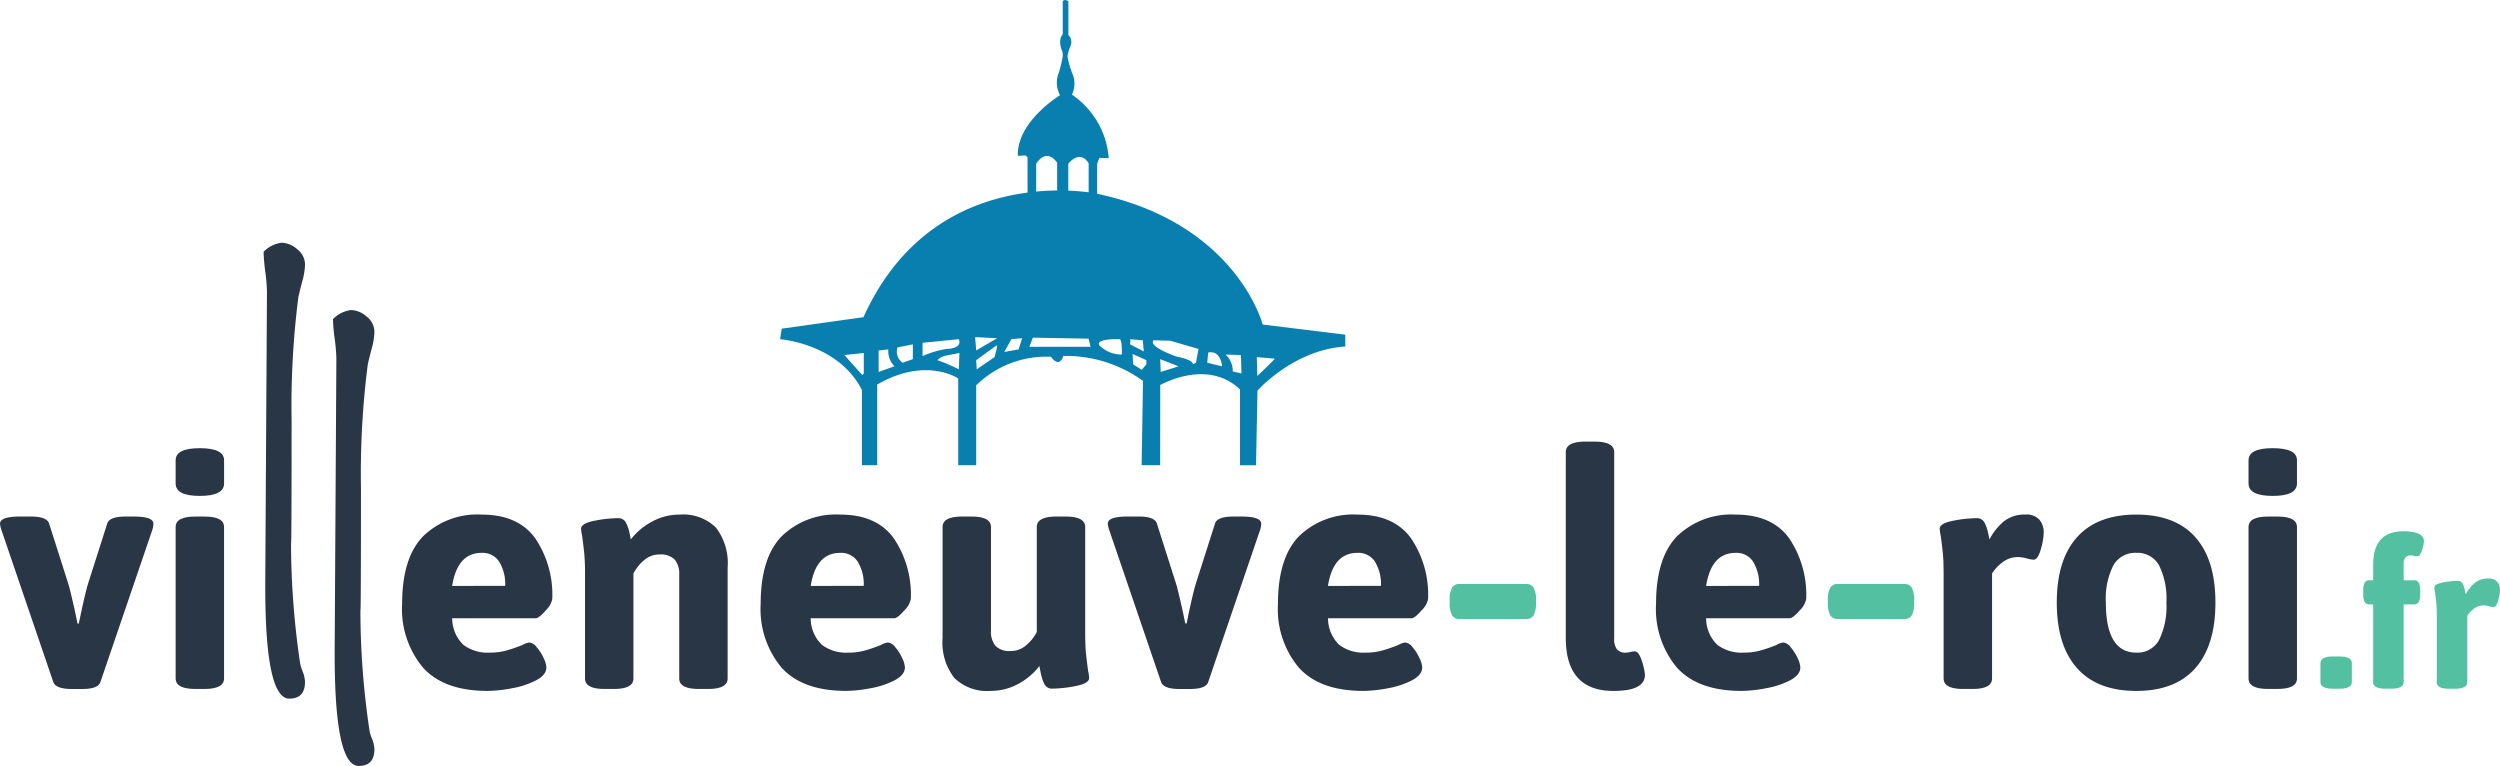 <svg xmlns="http://www.w3.org/2000/svg" width="278.705" height="85.388" viewBox="0 0 278.705 85.388"><defs><clipPath id="clip-path"><path id="Rectangle_4414" fill="none" d="M0 0h278.705v85.388H0z"/></clipPath></defs><g id="Groupe_19602"><g id="Groupe_19602-2" clip-path="url(#clip-path)"><path id="Tracé_20019" d="m5.944 41.695-5.8-17A3.165 3.165 0 0 1 0 24.04q0-.8 2.225-.8h1.2q1.788 0 2.044.766l2.151 6.747q.182.584.694 2.845l.327 1.568h.146q.658-3.208 1.021-4.413l2.151-6.747q.256-.766 2.044-.766h.912q2.185 0 2.188.8a2.578 2.578 0 0 1-.112.659l-5.8 17q-.253.766-2.042.766H7.986q-1.751 0-2.042-.766" transform="translate(0 34.345)" fill="#293646"/><path id="Tracé_20020" d="M7.9 24.1v-2.588q0-1.349 2.7-1.348t2.7 1.348V24.1q0 1.383-2.7 1.385T7.9 24.1m0 21.735V28.953q0-1.167 2.188-1.167h1.021q2.189 0 2.188 1.167v16.886q0 1.167-2.188 1.167h-1.017q-2.189 0-2.188-1.167" transform="translate(11.681 29.8)" fill="#293646"/><path id="Tracé_20021" d="M16.476 59.871q0 1.87-1.747 1.871-2.747 0-2.683-13.028l.188-32.321a19.119 19.119 0 0 0-.188-2.267 19.38 19.38 0 0 1-.186-2.2 3.414 3.414 0 0 1 1.995-1.008 2.749 2.749 0 0 1 1.747.721 2.17 2.17 0 0 1 .875 1.727 7.483 7.483 0 0 1-.312 1.871q-.375 1.442-.436 1.8a95.776 95.776 0 0 0-.748 13.678q0 14.183-.062 13.678a91.459 91.459 0 0 0 1 13.316 3.894 3.894 0 0 0 .282.974 3.708 3.708 0 0 1 .28 1.187" transform="translate(17.527 16.142)" fill="#293646"/><path id="Tracé_20022" d="M19.6 62.9q0 1.87-1.747 1.871-2.747 0-2.683-13.028l.188-32.321a19.12 19.12 0 0 0-.188-2.267 19.38 19.38 0 0 1-.186-2.2 3.414 3.414 0 0 1 1.995-1.008 2.749 2.749 0 0 1 1.747.721A2.17 2.17 0 0 1 19.6 16.4a7.483 7.483 0 0 1-.312 1.871q-.375 1.442-.436 1.8a95.776 95.776 0 0 0-.752 13.675q0 14.183-.062 13.678a91.46 91.46 0 0 0 1 13.316 3.894 3.894 0 0 0 .282.974 3.708 3.708 0 0 1 .28 1.186" transform="translate(22.141 20.618)" fill="#293646"/><path id="Tracé_20023" d="M20.443 40.239a10.18 10.18 0 0 1-2.351-7.129q0-5.144 2.351-7.55a8.678 8.678 0 0 1 6.512-2.408q4.048 0 5.964 2.626a11.237 11.237 0 0 1 1.913 6.784 2.446 2.446 0 0 1-.748 1.293q-.747.859-1.11.857h-9.3a4.14 4.14 0 0 0 1.241 2.954 4.5 4.5 0 0 0 2.954.875 6.72 6.72 0 0 0 1.861-.238 17.274 17.274 0 0 0 1.749-.6 2.273 2.273 0 0 1 .8-.292 1.215 1.215 0 0 1 .82.53 4.922 4.922 0 0 1 .766 1.2 2.778 2.778 0 0 1 .31 1.041c0 .56-.377 1.038-1.13 1.44a9.354 9.354 0 0 1-2.7.892 14.924 14.924 0 0 1-2.736.295q-4.813 0-7.168-2.572m9.141-9.137a4.831 4.831 0 0 0-.657-2.681 2.2 2.2 0 0 0-1.97-1q-2.7 0-3.283 3.685Z" transform="translate(26.737 34.215)" fill="#293646"/><path id="Tracé_20024" d="M26.583 41.425V29.863a24.528 24.528 0 0 0-.092-2.46 71.008 71.008 0 0 0-.235-1.915 3.965 3.965 0 0 1-.112-.766q0-.584 1.477-.877a13.747 13.747 0 0 1 2.609-.29.939.939 0 0 1 .912.491 4.517 4.517 0 0 1 .384 1.078c.084.389.139.657.164.8a7.249 7.249 0 0 1 2.332-1.97 6.369 6.369 0 0 1 3.1-.8 5.218 5.218 0 0 1 4.049 1.442 6.483 6.483 0 0 1 1.311 4.47v12.359q0 1.167-2.188 1.167h-1.02q-2.189 0-2.188-1.167V29.863a2.473 2.473 0 0 0-.51-1.7A2.174 2.174 0 0 0 34.9 27.6a2.594 2.594 0 0 0-1.732.637 4.978 4.978 0 0 0-1.187 1.477v11.711q0 1.167-2.188 1.167H28.77q-2.189 0-2.188-1.167" transform="translate(38.636 34.214)" fill="#293646"/><path id="Tracé_20025" d="M36.575 40.239a10.18 10.18 0 0 1-2.351-7.129q0-5.144 2.351-7.55a8.678 8.678 0 0 1 6.512-2.408q4.048 0 5.964 2.626a11.237 11.237 0 0 1 1.913 6.784 2.446 2.446 0 0 1-.748 1.293q-.747.859-1.11.857H39.8a4.14 4.14 0 0 0 1.241 2.954 4.5 4.5 0 0 0 2.959.876 6.72 6.72 0 0 0 1.86-.242 17.273 17.273 0 0 0 1.749-.6 2.273 2.273 0 0 1 .8-.292 1.215 1.215 0 0 1 .82.53 4.922 4.922 0 0 1 .766 1.2 2.777 2.777 0 0 1 .31 1.041c0 .56-.377 1.038-1.13 1.44a9.354 9.354 0 0 1-2.7.892 14.924 14.924 0 0 1-2.736.295q-4.813 0-7.168-2.572m9.143-9.134a4.831 4.831 0 0 0-.657-2.681 2.2 2.2 0 0 0-1.97-1q-2.7 0-3.283 3.685Z" transform="translate(50.577 34.215)" fill="#293646"/><path id="Tracé_20026" d="M43.721 41.239a6.459 6.459 0 0 1-1.313-4.468V24.41q0-1.167 2.188-1.17h1.021q2.189 0 2.188 1.17v11.561a2.462 2.462 0 0 0 .51 1.695 2.171 2.171 0 0 0 1.68.565 2.582 2.582 0 0 0 1.73-.639 4.9 4.9 0 0 0 1.187-1.474V24.41q0-1.167 2.188-1.17h1.02q2.189 0 2.19 1.17v11.561q0 1.676.089 2.552c.062.585.139 1.227.238 1.933a3.755 3.755 0 0 1 .109.8c0 .389-.493.679-1.477.875a13.744 13.744 0 0 1-2.607.292.928.928 0 0 1-.914-.528 4.973 4.973 0 0 1-.382-1.15q-.13-.621-.164-.84a7.259 7.259 0 0 1-2.317 1.97 6.3 6.3 0 0 1-3.117.8 5.205 5.205 0 0 1-4.049-1.442" transform="translate(62.671 34.345)" fill="#293646"/><path id="Tracé_20027" d="m55.786 41.695-5.8-17a3.165 3.165 0 0 1-.146-.659q0-.8 2.225-.8h1.2q1.788 0 2.044.766l2.151 6.747q.182.584.694 2.845l.327 1.568h.146q.658-3.208 1.021-4.413l2.152-6.743q.256-.766 2.044-.766h.912q2.185 0 2.188.8a2.579 2.579 0 0 1-.111.659l-5.8 17q-.253.766-2.042.766h-1.163q-1.751 0-2.042-.766" transform="translate(73.657 34.345)" fill="#293646"/><path id="Tracé_20028" d="M59.847 40.239A10.168 10.168 0 0 1 57.5 33.11q0-5.144 2.351-7.55a8.669 8.669 0 0 1 6.509-2.408q4.048 0 5.964 2.626a11.237 11.237 0 0 1 1.913 6.784 2.447 2.447 0 0 1-.748 1.293q-.747.859-1.11.857h-9.3a4.14 4.14 0 0 0 1.241 2.954 4.5 4.5 0 0 0 2.956.875 6.714 6.714 0 0 0 1.858-.238 17.309 17.309 0 0 0 1.752-.6 2.25 2.25 0 0 1 .8-.292 1.219 1.219 0 0 1 .823.53 4.99 4.99 0 0 1 .763 1.2 2.778 2.778 0 0 1 .31 1.041c0 .56-.377 1.038-1.13 1.44a9.362 9.362 0 0 1-2.7.892 14.948 14.948 0 0 1-2.738.295q-4.813 0-7.166-2.572m9.135-9.137a4.831 4.831 0 0 0-.657-2.681 2.194 2.194 0 0 0-1.97-1q-2.7 0-3.283 3.685Z" transform="translate(84.969 34.215)" fill="#293646"/><path id="Tracé_20029" d="M65.48 29.737a2.85 2.85 0 0 1-.258-1.388V28.1a2.857 2.857 0 0 1 .258-1.388.891.891 0 0 1 .838-.436h7.441a.9.9 0 0 1 .84.436 2.9 2.9 0 0 1 .253 1.388v.253a2.888 2.888 0 0 1-.253 1.388.9.9 0 0 1-.84.439h-7.442a.893.893 0 0 1-.838-.439" transform="translate(96.386 38.828)" fill="#53c1a1"/><path id="Tracé_20030" d="M70.448 41.753V21.039q0-1.167 2.188-1.17h1.021q2.189 0 2.188 1.17v20.786a1.871 1.871 0 0 0 .31 1.207 1.258 1.258 0 0 0 1 .362 2.346 2.346 0 0 0 .491-.072 2.228 2.228 0 0 1 .493-.072c.218 0 .414.181.585.545a6.1 6.1 0 0 1 .4 1.207 5.114 5.114 0 0 1 .146.872q0 1.791-3.5 1.789-5.322 0-5.322-5.91" transform="translate(104.109 29.364)" fill="#293646"/><path id="Tracé_20031" d="M76.86 40.239a10.18 10.18 0 0 1-2.351-7.129q0-5.144 2.351-7.55a8.675 8.675 0 0 1 6.512-2.408q4.048 0 5.964 2.626a11.254 11.254 0 0 1 1.913 6.784 2.446 2.446 0 0 1-.748 1.293q-.747.859-1.11.857h-9.3a4.13 4.13 0 0 0 1.241 2.954 4.5 4.5 0 0 0 2.954.875 6.72 6.72 0 0 0 1.861-.238 17.522 17.522 0 0 0 1.752-.6 2.25 2.25 0 0 1 .8-.292 1.21 1.21 0 0 1 .82.53 4.923 4.923 0 0 1 .766 1.2 2.777 2.777 0 0 1 .31 1.041c0 .56-.377 1.038-1.13 1.44a9.354 9.354 0 0 1-2.7.892 14.924 14.924 0 0 1-2.736.295q-4.813 0-7.168-2.572M86 31.1a4.83 4.83 0 0 0-.659-2.681 2.189 2.189 0 0 0-1.967-1q-2.7 0-3.283 3.685Z" transform="translate(110.111 34.215)" fill="#293646"/><path id="Tracé_20032" d="M82.495 29.737a2.85 2.85 0 0 1-.258-1.388V28.1a2.857 2.857 0 0 1 .258-1.388.889.889 0 0 1 .838-.436h7.441a.9.9 0 0 1 .84.436 2.9 2.9 0 0 1 .253 1.388v.253a2.888 2.888 0 0 1-.253 1.388.9.9 0 0 1-.84.439h-7.442a.891.891 0 0 1-.838-.439" transform="translate(121.531 38.828)" fill="#53c1a1"/><path id="Tracé_20033" d="M87.707 41.425V29.863q0-1.606-.089-2.46a67.989 67.989 0 0 0-.238-1.915 4.12 4.12 0 0 1-.109-.766c0-.389.491-.681 1.477-.877a13.726 13.726 0 0 1 2.609-.29.942.942 0 0 1 .912.491 4.513 4.513 0 0 1 .382 1.078c.084.389.139.657.166.8a6.534 6.534 0 0 1 1.62-2.024 3.656 3.656 0 0 1 2.351-.748 1.92 1.92 0 0 1 1.623.6 2.2 2.2 0 0 1 .458 1.368 7.247 7.247 0 0 1-.33 1.913c-.218.768-.486 1.15-.8 1.15a3.547 3.547 0 0 1-.766-.144 3.807 3.807 0 0 0-.949-.149 2.784 2.784 0 0 0-1.732.567 4.824 4.824 0 0 0-1.184 1.256v11.712q0 1.167-2.188 1.167H89.9q-2.189 0-2.19-1.167" transform="translate(128.971 34.214)" fill="#293646"/><path id="Tracé_20034" d="M94.8 40.276q-2.263-2.535-2.262-7.315t2.262-7.292q2.26-2.516 6.6-2.517t6.581 2.517q2.241 2.516 2.242 7.292t-2.242 7.315q-2.245 2.535-6.581 2.535t-6.6-2.535m9.136-3.137a8.442 8.442 0 0 0 .82-4.178 8.327 8.327 0 0 0-.82-4.155 2.742 2.742 0 0 0-2.532-1.388 2.785 2.785 0 0 0-2.555 1.388 8.171 8.171 0 0 0-.84 4.155q0 5.583 3.395 5.58a2.732 2.732 0 0 0 2.532-1.4" transform="translate(136.757 34.215)" fill="#293646"/><path id="Tracé_20035" d="M101.166 24.1v-2.588q0-1.349 2.7-1.348c1.8 0 2.7.448 2.7 1.348V24.1c0 .922-.9 1.385-2.7 1.385s-2.7-.463-2.7-1.385m0 21.735V28.953q0-1.167 2.19-1.167h1.021q2.189 0 2.188 1.167v16.886q0 1.167-2.188 1.167h-1.021q-2.189 0-2.19-1.167" transform="translate(149.505 29.8)" fill="#293646"/><path id="Tracé_20036" d="M104.4 32.393v-2.119c0-.493.463-.738 1.385-.738h.733c.924 0 1.383.245 1.383.738v2.119c0 .491-.458.736-1.383.736h-.733c-.922 0-1.385-.245-1.385-.736" transform="translate(154.287 43.65)" fill="#53c1a1"/><path id="Tracé_20037" d="M107.432 40.717v-8.662h-.414a.564.564 0 0 1-.53-.275 1.8 1.8 0 0 1-.161-.877v-.389a1.8 1.8 0 0 1 .161-.877.564.564 0 0 1 .53-.275h.414v-1.727q0-3.732 3.362-3.732 2.3 0 2.3 1.127a3.459 3.459 0 0 1-.092.553 3.809 3.809 0 0 1-.255.761c-.107.23-.228.344-.367.344a1.886 1.886 0 0 1-.369-.047 2.315 2.315 0 0 0-.344-.045.783.783 0 0 0-.634.233 1.16 1.16 0 0 0-.2.758v1.774h1.152a.571.571 0 0 1 .53.275 1.836 1.836 0 0 1 .159.877v.387a1.829 1.829 0 0 1-.159.877.571.571 0 0 1-.53.275h-1.152v8.662q0 .736-1.383.736h-.644q-1.383 0-1.383-.736" transform="translate(157.132 35.325)" fill="#53c1a1"/><path id="Tracé_20038" d="M109.8 37.573v-7.3q0-1.015-.057-1.556a50.16 50.16 0 0 0-.149-1.207 2.316 2.316 0 0 1-.069-.486c0-.245.31-.431.932-.553a8.765 8.765 0 0 1 1.648-.186.59.59 0 0 1 .575.312 2.771 2.771 0 0 1 .243.681c.052.243.089.414.1.505a4.125 4.125 0 0 1 1.026-1.279 2.287 2.287 0 0 1 1.484-.473 1.215 1.215 0 0 1 1.026.382 1.4 1.4 0 0 1 .287.865 4.534 4.534 0 0 1-.208 1.207c-.139.483-.307.726-.505.726a2.208 2.208 0 0 1-.486-.092 2.324 2.324 0 0 0-.6-.092 1.764 1.764 0 0 0-1.1.357 2.973 2.973 0 0 0-.748.8v7.394q0 .736-1.383.736h-.644c-.919 0-1.383-.245-1.383-.736" transform="translate(161.858 38.47)" fill="#53c1a1"/><path id="Tracé_20039" d="M88.9 36.179S85.993 24.9 70.445 21.6v-3.338l.248-.662 1.043.035a9.382 9.382 0 0 0-4.1-7.084 2.844 2.844 0 0 0 .025-2.4 10.09 10.09 0 0 1-.525-1.881 5.207 5.207 0 0 1 .384-1.256 1.115 1.115 0 0 0-.282-1.114V.166s-.347-.349-.629-.035v3.712s-.441.352-.228 1.348c0 .025.069.268.082.287a1.648 1.648 0 0 1 .154.766 13.588 13.588 0 0 1-.439 1.834 2.935 2.935 0 0 0 .134 2.532s-4.824 2.924-4.713 6.762l.87-.042.218.2v3.942c-5.89.768-13.744 3.811-18.289 13.888l-9.118 1.279-.18 1.18s6.477.456 9.121 5.657v8.385h1.707v-8.99c5.4-3.147 9.027-.684 9.027-.684v9.673h2.007v-8.911s-.007 0 .134-.124a11.179 11.179 0 0 1 8.204-3.053c1 1.368 1.37-.092 1.37-.092a14.683 14.683 0 0 1 8.89 2.783l-.149 9.121v.278h2.057v-.278l.012-8.662s5.246-3.013 8.893.5v8.442h1.789v-.278l.161-8.043s4.022-4.557 9.787-4.914v-1.318ZM44.43 41.63l-.171.171-1.995-2.223 2.166-.228ZM69.5 18.2v3.239a23.66 23.66 0 0 0-2.27-.186v-3.006s1.264-1.658 2.27-.042m-3.514-.067v3.095c-.721.01-1.5.042-2.337.121v-3.083s1.046-1.9 2.337-.134m-19.9 23.324v-2.393l1.08-.114a2.41 2.41 0 0 0 .684 1.881Zm3.814-1.424-1.137.4a1.494 1.494 0 0 1-.57-1.71l1.707-.342Zm5.186-.513-.059 1.65a19.536 19.536 0 0 0-2.391-1.023 1.736 1.736 0 0 1 1.023-.515l1.427-.285Zm-1.429-.624a10.871 10.871 0 0 0-2.674.793v-1.48l4.041-.4c.456 1.085-1.368 1.085-1.368 1.085m5.357.909-1.993 1.367-.057-1.023 2.28-1.653.057.168Zm-2.052-.741-.114-1.482 2.453.116Zm4.73-.114-1.6.285.8-1.425 1.194-.114Zm1.194-.287.4-1.023 6.209.114.223.909Zm10.31.857a3.494 3.494 0 0 1-2.503-1.022c-.456-.8 2.28-.684 2.28-.684.285.116.225 1.71.225 1.71m.914-1.71 1.422.116.116 1.251-1.539-.8.055-.4Zm1.821 2.793-.51.624-.971-.624-.051-1.145 1.536.686Zm1.6.855-.057-1.425 2.052.8Zm3.93-1.026-.339.171s.166-.468-1.824-.857c0 0-3.191-1.083-2.565-1.819l1.861.052h-.01.089-.079l3.152.917Zm1.254 0 .114-1.137c1.425-.287 1.541 1.536 1.541 1.536Zm2.85.966a2.51 2.51 0 0 0-.8-1.878l1.71.055.057 2.052Zm2.733.513-.055-2.106 1.995.171c-.059.171-1.94 1.935-1.94 1.935" transform="translate(51.866 .001)" fill="#097faf"/></g></g></svg>